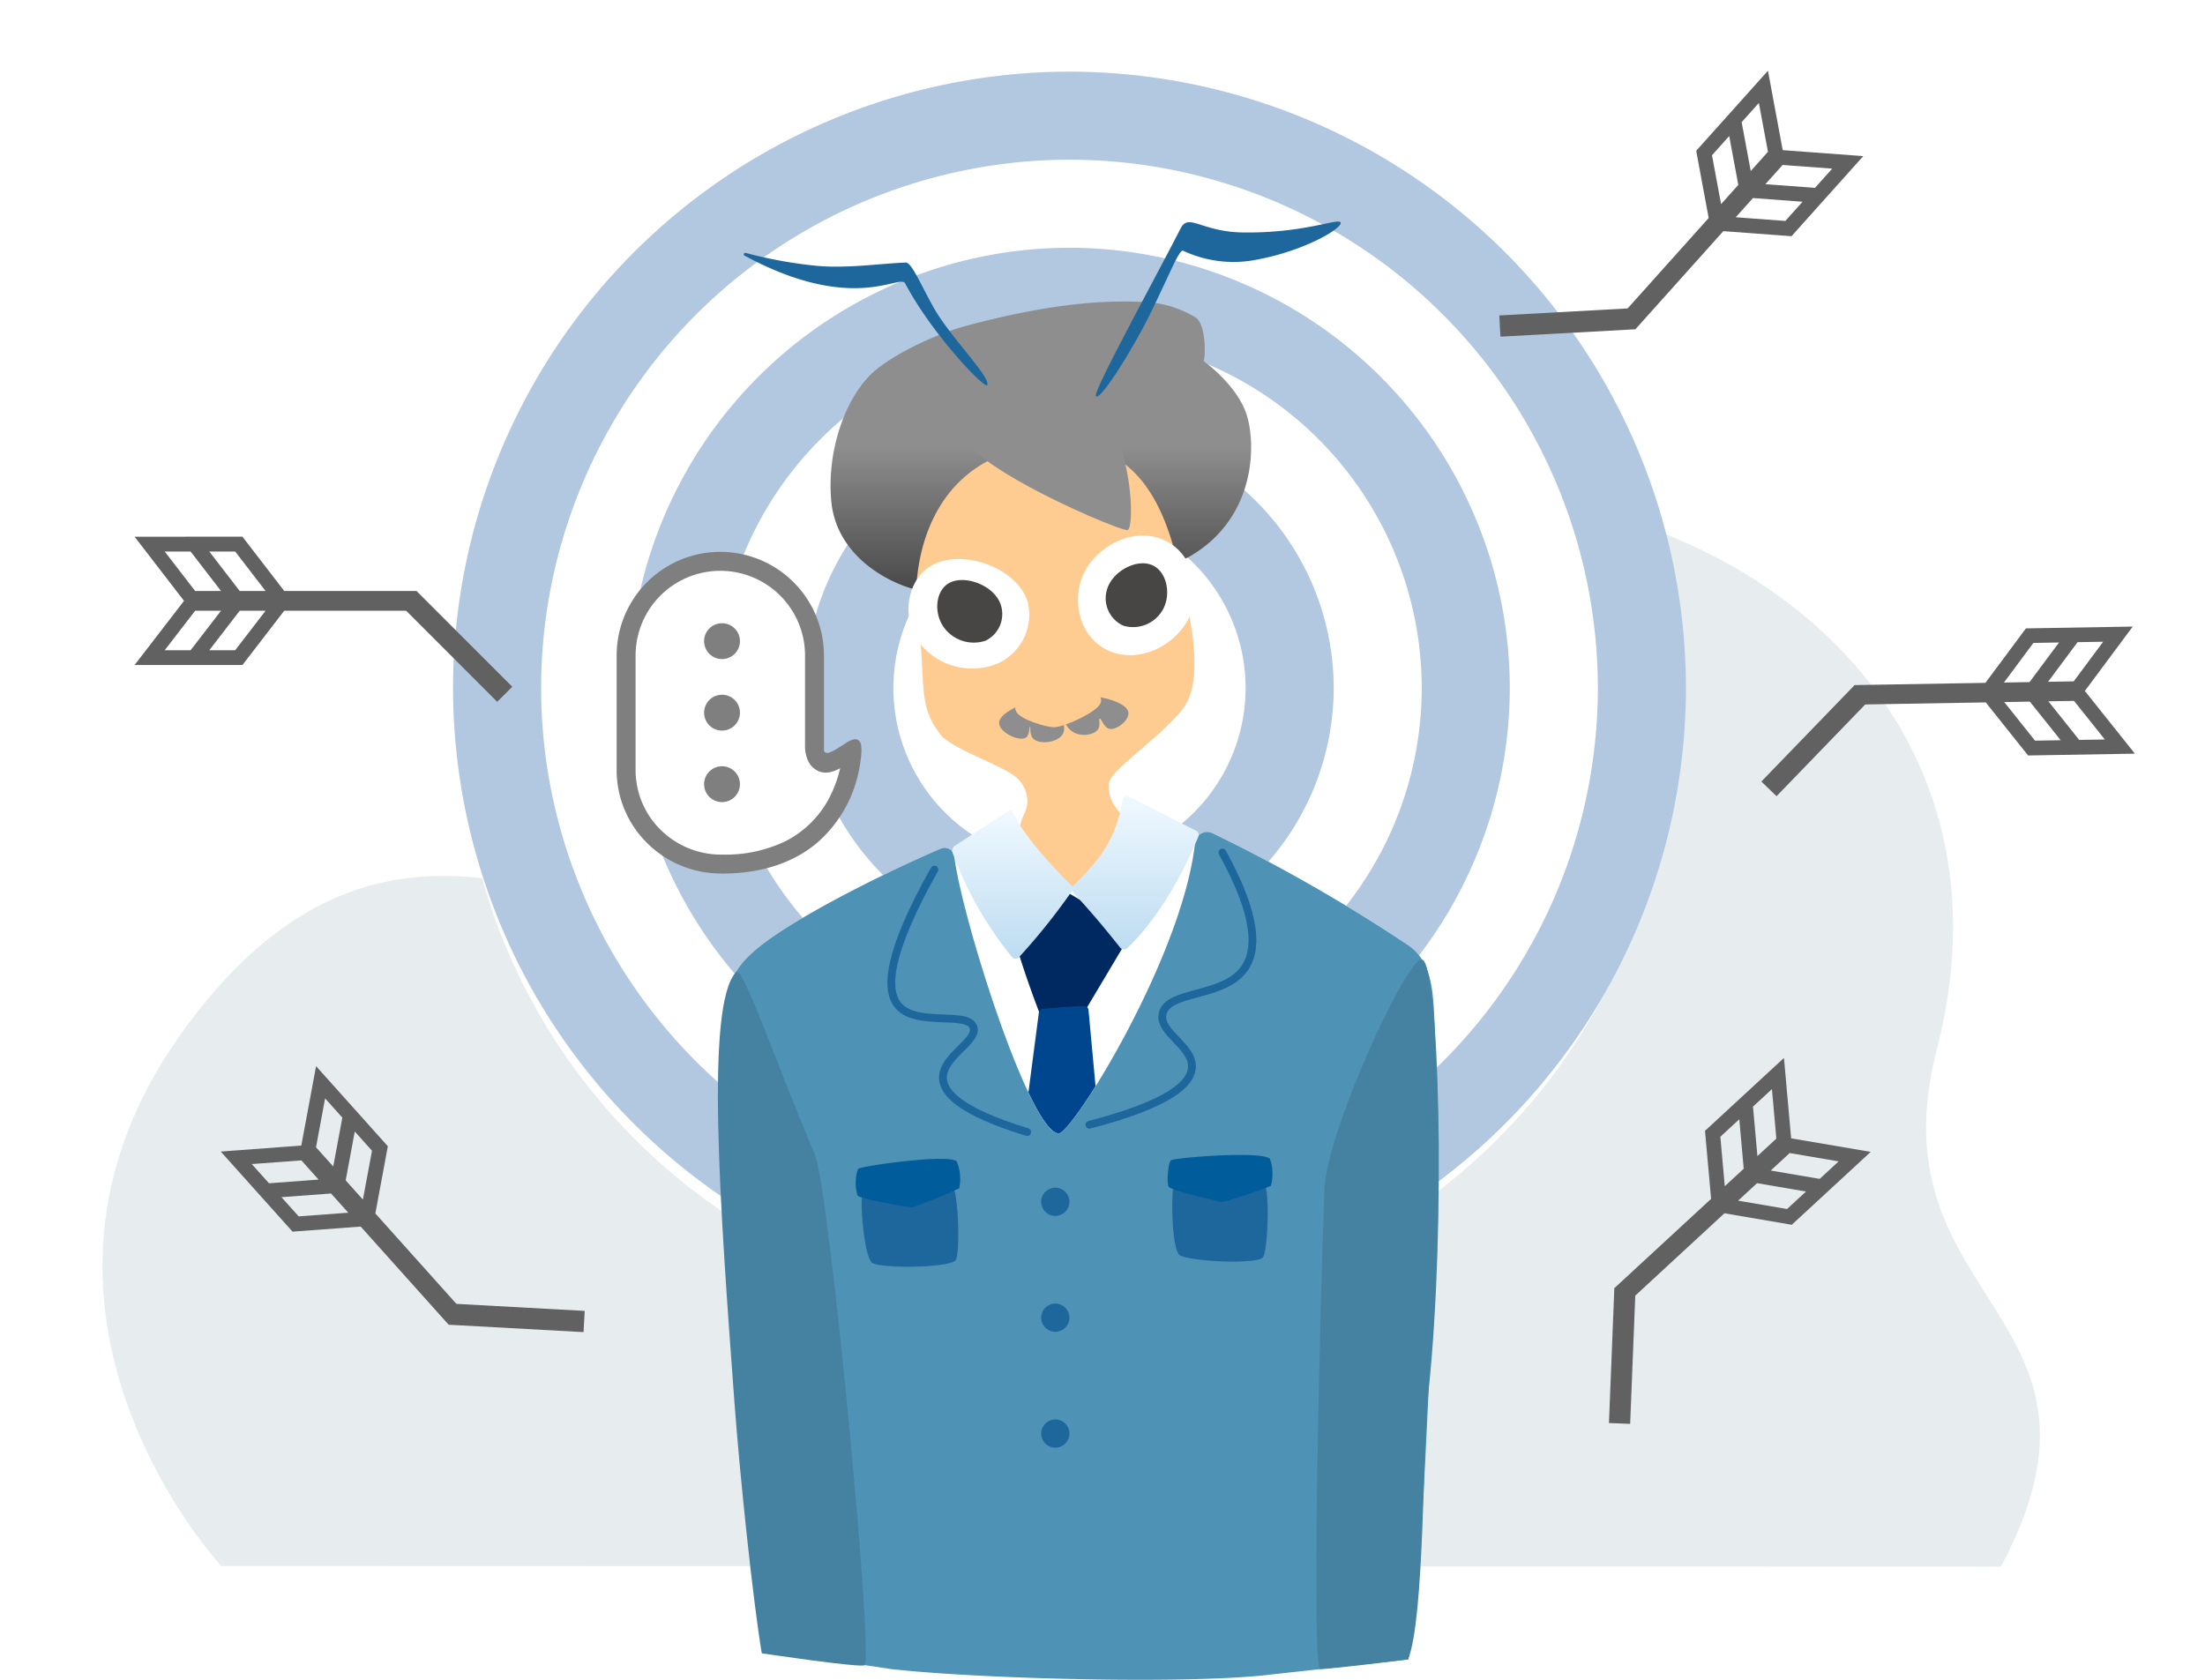 <svg xmlns="http://www.w3.org/2000/svg" xmlns:xlink="http://www.w3.org/1999/xlink" width="283.047" height="215.653" viewBox="0 0 283.047 215.653"><defs><style>.a{fill:#e7edee;}.b{fill:#fff;}.c{fill:#b2c7e0;}.d{fill:url(#c);}.e{fill:#002961;}.f{fill:#00468e;}.g{fill:#4e92b6;}.h{fill:#1e679c;}.i{fill:#005c9a;}.j{fill:#4582a1;}.k{fill:#fecb91;}.l{fill:#8e8e8f;}.m{fill:#474645;}.n{fill:url(#f);}.o{fill:#bddcf1;}.p{fill:none;stroke:#1e679c;stroke-linecap:round;stroke-miterlimit:10;}.q{fill:#616162;}.r{fill:#7f7f80;}.s{filter:url(#z);}.t{filter:url(#x);}.u{filter:url(#v);}.v{filter:url(#t);}.w{filter:url(#r);}.x{filter:url(#p);}.y{filter:url(#n);}.z{filter:url(#l);}.aa{filter:url(#j);}.ab{filter:url(#h);}.ac{filter:url(#d);}.ad{filter:url(#a);}</style><filter id="a" x="50.091" y="6.558" width="173.541" height="171.541" filterUnits="userSpaceOnUse"><feOffset dy="3" input="SourceAlpha"/><feGaussianBlur stdDeviation="3" result="b"/><feFlood flood-opacity="0.161"/><feComposite operator="in" in2="b"/><feComposite in="SourceGraphic"/></filter><linearGradient id="c" x1="0.5" y1="0.5" x2="0.5" y2="1" gradientUnits="objectBoundingBox"><stop offset="0" stop-color="#8e8e8f"/><stop offset="1" stop-color="#474748"/></linearGradient><filter id="d" x="121.322" y="68.74" width="29.026" height="33.62" filterUnits="userSpaceOnUse"><feOffset dy="3" input="SourceAlpha"/><feGaussianBlur stdDeviation="3" result="e"/><feFlood flood-color="#a84e00" flood-opacity="0.808"/><feComposite operator="in" in2="e"/><feComposite in="SourceGraphic"/></filter><linearGradient id="f" x1="0.5" x2="0.5" y2="1" gradientUnits="objectBoundingBox"><stop offset="0" stop-color="#bddcf1"/><stop offset="0" stop-color="#f0f9ff"/><stop offset="1" stop-color="#bddcf1"/></linearGradient><filter id="h" x="18.58" y="127" width="51.817" height="51.817" filterUnits="userSpaceOnUse"><feOffset dy="3" input="SourceAlpha"/><feGaussianBlur stdDeviation="3" result="i"/><feFlood flood-opacity="0.161"/><feComposite operator="in" in2="i"/><feComposite in="SourceGraphic"/></filter><filter id="j" x="48.937" y="158.004" width="35.43" height="21.626" filterUnits="userSpaceOnUse"><feOffset dy="3" input="SourceAlpha"/><feGaussianBlur stdDeviation="3" result="k"/><feFlood flood-opacity="0.161"/><feComposite operator="in" in2="k"/><feComposite in="SourceGraphic"/></filter><filter id="l" x="198.875" y="124.914" width="51.281" height="51.281" filterUnits="userSpaceOnUse"><feOffset dy="3" input="SourceAlpha"/><feGaussianBlur stdDeviation="3" result="m"/><feFlood flood-opacity="0.161"/><feComposite operator="in" in2="m"/><feComposite in="SourceGraphic"/></filter><filter id="n" x="198.333" y="155.293" width="21.326" height="35.396" filterUnits="userSpaceOnUse"><feOffset dy="3" input="SourceAlpha"/><feGaussianBlur stdDeviation="3" result="o"/><feFlood flood-opacity="0.161"/><feComposite operator="in" in2="o"/><feComposite in="SourceGraphic"/></filter><filter id="p" x="197.09" y="0" width="51.817" height="51.817" filterUnits="userSpaceOnUse"><feOffset dy="3" input="SourceAlpha"/><feGaussianBlur stdDeviation="3" result="q"/><feFlood flood-opacity="0.161"/><feComposite operator="in" in2="q"/><feComposite in="SourceGraphic"/></filter><filter id="r" x="183.121" y="31.004" width="35.43" height="21.626" filterUnits="userSpaceOnUse"><feOffset dy="3" input="SourceAlpha"/><feGaussianBlur stdDeviation="3" result="s"/><feFlood flood-opacity="0.161"/><feComposite operator="in" in2="s"/><feComposite in="SourceGraphic"/></filter><filter id="t" x="0" y="45.071" width="63.506" height="63.506" filterUnits="userSpaceOnUse"><feOffset dy="3" input="SourceAlpha"/><feGaussianBlur stdDeviation="3" result="u"/><feFlood flood-opacity="0.161"/><feComposite operator="in" in2="u"/><feComposite in="SourceGraphic"/></filter><filter id="v" x="42.322" y="66.566" width="32.167" height="32.167" filterUnits="userSpaceOnUse"><feOffset dy="3" input="SourceAlpha"/><feGaussianBlur stdDeviation="3" result="w"/><feFlood flood-opacity="0.161"/><feComposite operator="in" in2="w"/><feComposite in="SourceGraphic"/></filter><filter id="x" x="229.053" y="71.441" width="53.994" height="34.548" filterUnits="userSpaceOnUse"><feOffset dy="3" input="SourceAlpha"/><feGaussianBlur stdDeviation="3" result="y"/><feFlood flood-opacity="0.161"/><feComposite operator="in" in2="y"/><feComposite in="SourceGraphic"/></filter><filter id="z" x="217.1" y="78.958" width="31.913" height="32.261" filterUnits="userSpaceOnUse"><feOffset dy="3" input="SourceAlpha"/><feGaussianBlur stdDeviation="3" result="aa"/><feFlood flood-opacity="0.161"/><feComposite operator="in" in2="aa"/><feComposite in="SourceGraphic"/></filter></defs><g transform="translate(-977.845 -2677.553)"><path class="a" d="M-1083.347,1901.567s-30.556-32.807-5.167-68.326c22.526-31.514,46.12-18.688,68.119-11.553,15.958,5.173,31.807-4.346,51.946-36.413,27.464-43.73,122.663-17.208,105.3,50.073-8.4,32.559,25.564,33.742,8.259,66.289l-228.461-.068Z" transform="translate(2089.598 977.036)"/><g transform="translate(1619.623 2449.774)"><g class="ad" transform="matrix(1, 0, 0, 1, -641.78, 227.78)"><ellipse class="b" cx="77.77" cy="76.77" rx="77.77" ry="76.77" transform="translate(59.09 12.56)"/></g><g transform="translate(-583.623 236.977)"><path class="c" d="M-504.491,236.977a79.222,79.222,0,0,0-79.132,79.132,79.221,79.221,0,0,0,79.132,79.13,79.221,79.221,0,0,0,79.13-79.13A79.221,79.221,0,0,0-504.491,236.977Zm0,146.957a67.9,67.9,0,0,1-67.827-67.825,67.906,67.906,0,0,1,67.827-67.829,67.9,67.9,0,0,1,67.825,67.829A67.9,67.9,0,0,1-504.491,383.934Z" transform="translate(583.623 -236.977)"/><path class="c" d="M-472.67,291.409A56.586,56.586,0,0,0-529.2,347.932a56.587,56.587,0,0,0,56.525,56.52,56.587,56.587,0,0,0,56.523-56.52A56.586,56.586,0,0,0-472.67,291.409Zm0,101.738a45.267,45.267,0,0,1-45.217-45.215,45.27,45.27,0,0,1,45.217-45.219,45.269,45.269,0,0,1,45.215,45.219A45.267,45.267,0,0,1-472.67,393.147Z" transform="translate(551.803 -268.799)"/><path class="c" d="M-440.847,345.836a33.952,33.952,0,0,0-33.915,33.915,33.951,33.951,0,0,0,33.915,33.91,33.951,33.951,0,0,0,33.913-33.91A33.952,33.952,0,0,0-440.847,345.836Zm0,56.523a22.634,22.634,0,0,1-22.61-22.607,22.636,22.636,0,0,1,22.61-22.61,22.634,22.634,0,0,1,22.607,22.61A22.631,22.631,0,0,1-440.847,402.359Z" transform="translate(519.98 -300.619)"/><path class="c" d="M-409.028,400.269a11.305,11.305,0,0,0-11.307,11.305,11.3,11.3,0,0,0,11.307,11.3,11.3,11.3,0,0,0,11.3-11.3A11.3,11.3,0,0,0-409.028,400.269Z" transform="translate(488.16 -332.442)"/></g></g><g transform="translate(1995.531 2225.313)"><g transform="translate(-911.068 490.949)"><path class="d" d="M-870.58,510.391c-4.361,1.17-10.231,4.077-12.5,6.455-3.553,3.726-5.442,10.361-4.866,16.154.863,8.681,10.939,11.924,12.907,11.463,2.1-.491,1.663-3.891,4.155-3.359,3.38.721,6.679-4.761,11.594-4.557,3.714.154,6.117,4.427,10.814,2.885.786-.258,3.378,2.388,6.478.61,8.464-4.854,8.63-14.264,7.361-18.23-1.221-3.814-5.512-6.88-5.512-6.88.261-.918.258-4.685-1.015-5.587a13.964,13.964,0,0,0-6.609-2.011C-850.582,507.263-857.362,506.846-870.58,510.391Z" transform="translate(888.046 -507.283)"/></g><g transform="translate(-906.245 559.202)"><path class="b" d="M-867.061,689.032c.307-2.906,3.591-1.933,6.512-1.933l26.2-2.913c3.191,0,3.189,5.525,3.137,8.716-.336,20.509-1.625,88.3-3.981,87.314-2.775-1.165-40.719-.073-40.348-1.589C-875.225,777.33-869.075,708.11-867.061,689.032Z" transform="translate(875.545 -684.186)"/><g transform="translate(18.452 7.226)"><path class="e" d="M-827.721,708.25a132.359,132.359,0,0,0,4.39,12.677l4.038-.823,7.063-11.854-9-5.336Z" transform="translate(827.721 -702.914)"/></g><path class="f" d="M-823.155,741.708c-1.728.043-4.286.274-5.305.371a.557.557,0,0,0-.5.485l-6.408,49.008a.559.559,0,0,0,.061.336l6.5,12.168a.56.56,0,0,0,.758.23.559.559,0,0,0,.191-.168l9.619-13.452a.561.561,0,0,0,.1-.377l-4.447-48.09A.558.558,0,0,0-823.155,741.708Z" transform="translate(850.872 -719.514)"/></g><g transform="translate(-925.53 559.052)"><g transform="translate(0.264)"><path class="b" d="M-917.723,789.064a2.271,2.271,0,0,1-1.981-2.022c-2.416-23.459-6.24-61.7-4.845-77.856.454-5.256,1.062-7.549,4.34-10.314,5.146-4.342,18.212-10.607,23.72-12.939a1.238,1.238,0,0,1,1.715.982c1.014,8.143,9.745,35.488,13.406,35.583,1.728.045,15.9-22.657,17.51-37.329a1.558,1.558,0,0,1,2.2-1.23,210.557,210.557,0,0,1,25.136,14.386c2.551,1.7,3.083,4.713,3.288,7.774,1.088,16.224-1.238,75.7-3.278,83.927l-17.4,1.916c-10.583,1.326-37.935.567-48.937-.676Z" transform="translate(924.847 -683.797)"/><path class="g" d="M-917.723,789.064a2.271,2.271,0,0,1-1.981-2.022c-2.416-23.459-6.24-61.7-4.845-77.856.454-5.256,1.062-7.549,4.34-10.314,5.146-4.342,18.212-10.607,23.72-12.939a1.238,1.238,0,0,1,1.715.982c1.014,8.143,9.745,35.488,13.406,35.583,1.728.045,15.9-22.657,17.51-37.329a1.558,1.558,0,0,1,2.2-1.23,210.557,210.557,0,0,1,25.136,14.386c2.551,1.7,3.083,4.713,3.288,7.774,1.088,16.224-1.238,75.7-3.278,83.927l-17.4,1.916c-10.583,1.326-37.935.567-48.937-.676Z" transform="translate(924.847 -683.797)"/></g><path class="h" d="M-876.355,810.836c-1.09-.782-1.657-8.29-1.219-9.359.251-.613,10.885-1.269,11.455-.651.88.955,1.058,9.034.445,9.7C-866.558,811.479-875.219,811.6-876.355,810.836Z" transform="translate(896.168 -755.52)"/><path class="i" d="M-879.4,793.845c.453-.366,11.781-1.985,12.677-.936a5.866,5.866,0,0,1,.319,3.429,58.876,58.876,0,0,1-5.764,2.349,1.291,1.291,0,0,1-.655.064c-1.312-.211-6.041-1-6.63-1.47A5.593,5.593,0,0,1-879.4,793.845Z" transform="translate(897.384 -750.597)"/><path class="h" d="M-773.442,808.85c-1.04-.847-1.145-8.376-.643-9.417.289-.6,10.942-.6,11.473.053.82,1.007.5,9.082-.15,9.707C-763.7,810.094-772.354,809.68-773.442,808.85Z" transform="translate(832.696 -754.547)"/><path class="i" d="M-775.461,791.949c.475-.338,11.881-1.259,12.711-.157a5.867,5.867,0,0,1,.108,3.442,58.8,58.8,0,0,1-5.9,1.991,1.293,1.293,0,0,1-.657.024c-1.3-.292-5.968-1.368-6.528-1.874C-776.052,795.078-775.855,792.229-775.461,791.949Z" transform="translate(833.625 -749.802)"/><circle class="h" cx="1.813" cy="1.813" r="1.813" transform="translate(41.496 45.665)"/><circle class="h" cx="1.813" cy="1.813" r="1.813" transform="translate(41.496 60.541)"/><circle class="h" cx="1.813" cy="1.813" r="1.813" transform="translate(41.496 75.417)"/><path class="j" d="M-712.881,726.25c-1.939-.351-12.247,22.067-12.525,29.471-.552,14.727-1.739,61.614-.52,61.614,1.4,0,11.258-1.239,11.258-1.239,2.128-5.436,1.83-26.924,2.629-34.5C-709.782,760.194-710.672,726.65-712.881,726.25Z" transform="translate(803.264 -709.868)"/><path class="j" d="M-923.235,730.4c.9-1,4.778,10.728,10.17,23.448,1.815,4.281,7.538,64.482,6.378,65.5-.443.388-13.211-1.521-13.211-1.521-1.16-6.9-2.834-23.074-3.5-32.07C-925.26,760.553-927.154,734.751-923.235,730.4Z" transform="translate(925.53 -712.383)"/></g><g transform="translate(-900.085 509.273)"><path class="k" d="M-834.828,598.263c.148-1.734,7.941-6.807,9.893-10.159,1.865-3.2,1.037-9.161-.355-14.916-1.183-4.891-3.136-18.429-15.431-18.411-17.364.026-19.671,15.643-18.655,22.5,1.174,7.934-.2,10.857,2.984,14.833,1.346,1.679,7.185,3.645,9.325,5.172a4.055,4.055,0,0,1,1.691,2.611c.431,1.953-.986,2.694-.969,4.846.023,2.981,2.769,5.131,3.231,5.493a6.48,6.48,0,0,0,4.092,1.723c3.8-.1,7.35-5.112,6.569-8.292C-832.852,602.045-835.087,601.3-834.828,598.263Z" transform="translate(859.579 -554.777)"/><path class="l" d="M-831.983,641.783c-.056-1.5,3.9-3.037,6.983-3.488,4.3-.63,9.413.493,9.618,2.113.126,1-1.589,2.358-2.508,2.076-.693-.212-.968-1.369-1.183-1.3-.173.057.142.764-.164,1.305-.455.808-2.192,1.077-3.275.406-1.022-.634-1.287-2-1.41-1.95s.591,1.294.139,2.177c-.6,1.167-3.127,1.466-3.877.572-.448-.534-.25-1.479-.358-1.483s-.008,1.032-.493,1.391C-829.325,644.208-831.939,642.979-831.983,641.783Z" transform="translate(842.631 -605.962)"/><g class="ac" transform="matrix(1, 0, 0, 1, -117.6, -57.03)"><path class="k" d="M-825.161,601.2c2.1,3.241,2.276,5.668,2.073,7.256-.384,3-4.335,4.219-3.37,5.881.576.992,3.872,1.977,4.868,1.951,1.318-.034,5.4-1.919,5.9-3.02.858-1.869-3.8-2.44-4.635-5.734-.417-1.648.445-4.418,1.382-6.866" transform="translate(956.93 -525.93)"/></g></g><g transform="translate(-894.412 503.845)"><path class="l" d="M-841.845,542.134c-12.511,2.49,17.7,15.452,18.467,15.016.828-.474.619-9.585-2.715-14.261C-827.715,540.615-829.826,539.741-841.845,542.134Z" transform="translate(844.875 -540.709)"/></g><g transform="translate(-922.215 480.687)"><path class="b" d="M-859.387,593.933c-3.12,1.987-3.765,7.112-.949,10.273a8.631,8.631,0,0,0,9.476,2.253,6.865,6.865,0,0,0,4.079-7.8C-847.994,594.029-855.49,591.45-859.387,593.933Z" transform="translate(883.275 -549.648)"/><path class="b" d="M-795.119,585.555c-3.858-1.423-8.246,1.066-9.862,4.41-1.691,3.5-.587,8.433,3.358,10.051s8.625-.926,10.235-4.513S-791.132,587.026-795.119,585.555Z" transform="translate(848.647 -544.843)"/><path class="m" d="M-790.5,594.642c-2.076-.935-5.356.875-5.9,3.362a3.845,3.845,0,0,0,2.2,4.408,4.369,4.369,0,0,0,4.682-1.538C-787.959,598.9-788.485,595.551-790.5,594.642Z" transform="translate(842.965 -550.521)"/><path class="m" d="M-851.088,600.38c-1.864,1.105-1.968,4.388-.173,6.176a4.742,4.742,0,0,0,4.915,1.188,3.8,3.8,0,0,0,1.934-4.65C-845.255,600.613-849.093,599.2-851.088,600.38Z" transform="translate(877.391 -553.939)"/><g transform="translate(26.765 73.717)"><path class="n" d="M-801.589,672.128c-.942,5.538-3.2,8.123-6.781,11.559,2.909,3.254,3.845,4.3,6.434,7.558a.6.6,0,0,0,.875.072c1.382-1.262,5.48-5.506,9.158-14.317a.6.6,0,0,0-.281-.762l-8.76-4.439A.449.449,0,0,0-801.589,672.128Z" transform="translate(823.493 -671.75)"/><path class="n" d="M-839.785,676.827c1.558,3.695,7.848,9.752,7.848,9.752a82.534,82.534,0,0,1-7.075,8.89.6.6,0,0,1-.882-.038,46.391,46.391,0,0,1-7.626-13.385.77.77,0,0,1,.3-.911l6.876-4.475A.377.377,0,0,1-839.785,676.827Z" transform="translate(847.567 -674.727)"/></g><path class="o" d="M-841.8,707.046" transform="translate(870.788 -619.711)"/><path class="o" d="M-841.8,707.046" transform="translate(870.788 -619.711)"/><path class="p" d="M-862.313,696.329c-6.108,10.852-6.355,15.592-4.544,17.55,2.425,2.622,8.837.581,9.558,2.664.625,1.8-4.027,3.763-3.917,6.581.073,1.863,2.234,4.269,10.812,6.895" transform="translate(886.784 -613.129)"/><path class="p" d="M-784.855,690.643c4.609,8.366,4.433,12.61,2.82,14.886-2.688,3.794-9.83,2.77-10.5,5.8-.541,2.45,3.913,4.124,3.761,6.895-.112,2.029-2.7,4.644-13.162,7.365" transform="translate(846.306 -609.636)"/><path class="h" d="M-799.786,503.067c-.292-.717,7.022-14,10.876-21.505,1.038-2.022,2.641.437,7.972.521,7.893.123,12.341-1.912,12.564-1.27.257.738-4.626,3.615-10.658,4.74a15.2,15.2,0,0,1-9.564-1.127c-.518-.234-2.034,3.745-4.469,8.6C-795.351,497.572-799.422,503.962-799.786,503.067Z" transform="translate(844.992 -480.687)"/><path class="h" d="M-885.675,508.053c.4-1.091-4.765-6.169-6.885-9.945-1.681-3-2.831-5.806-3.581-5.778-3.2.117-7.607.784-11.481.414a56.232,56.232,0,0,1-9.077-1.658.19.19,0,0,0-.139.35c13.989,7.568,19.953,2.292,20.623,3.567C-892.762,501.563-885.907,508.688-885.675,508.053Z" transform="translate(916.938 -487.069)"/><path class="g" d="M-819.384,483.621" transform="translate(857.023 -482.489)"/><path class="g" d="M-819.381,537.016" transform="translate(857.021 -515.283)"/></g></g><g transform="translate(841.933 1286.204) rotate(-87)"><g class="ab" transform="matrix(0.05, 1, -1, 0.05, -1382.33, 208.54)"><path class="q" d="M-1523.886,255l-1.332-10.271-9.75,9.749.059.462,1.068,8.229-11.952,11.952,1.785,1.785,11.952-11.952,8.691,1.127.329-.329,9.42-9.42Zm-2.715-6.211.82,6.321-2.339,2.339-.82-6.321Zm-5.548,12.69-.821-6.32,2.339-2.339.82,6.32Zm8.1,2.605-6.32-.821,2.339-2.339,6.321.82Zm-2.29-4.85,2.339-2.339,6.321.819-2.34,2.339Z" transform="translate(-135.91 -1391.35) rotate(-87)"/></g><g class="aa" transform="matrix(0.05, 1, -1, 0.05, -1382.33, 208.54)"><rect class="q" width="2.724" height="17.311" transform="translate(57.94 166.72) rotate(-87)"/></g></g><g transform="translate(2740.234 2617.835) rotate(2)"><g class="z" transform="matrix(1, -0.03, 0.03, 1, -1759.23, 121.19)"><path class="q" d="M-1523.886,255l-1.332-10.271-9.75,9.749.059.462,1.068,8.229-11.952,11.952,1.785,1.785,11.952-11.952,8.691,1.127.329-.329,9.42-9.42Zm-2.715-6.211.82,6.321-2.339,2.339-.82-6.321Zm-5.548,12.69-.821-6.32,2.339-2.339.82,6.32Zm8.1,2.605-6.32-.821,2.339-2.339,6.321.82Zm-2.29-4.85,2.339-2.339,6.321.819-2.34,2.339Z" transform="translate(1762.39 -59.72) rotate(2)"/></g><g class="y" transform="matrix(1, -0.03, 0.03, 1, -1759.23, 121.19)"><rect class="q" width="2.724" height="17.311" transform="translate(207.94 161.29) rotate(2)"/></g></g><g transform="translate(1541.361 4214.418) rotate(87)"><g class="x" transform="matrix(0.05, -1, 1, 0.05, -1564.25, 482.31)"><path class="q" d="M-1545.792,256.332l9.42,9.42.329.329,8.691-1.127,11.952,11.952,1.785-1.785-11.952-11.952,1.068-8.229.059-.462-9.75-9.749L-1535.521,255Zm15.326-5.2-.82,6.321-2.339-2.339.82-6.321Zm.87,8.012.82-6.32,2.339,2.339-.821,6.32Zm-8.106,2.605,6.321-.82,2.339,2.339-6.32.821Zm-1.69-1.691-2.34-2.339,6.321-.819,2.339,2.339Z" transform="translate(563.52 1536.87) rotate(87)"/></g><g class="w" transform="matrix(0.05, -1, 1, 0.05, -1564.25, 482.31)"><rect class="q" width="2.724" height="17.311" transform="translate(192.26 40.63) rotate(-93)"/></g></g><g transform="translate(1906.836 1485.288) rotate(-45)"><g class="v" transform="matrix(0.71, 0.71, -0.71, 0.71, -1499.95, 186.16)"><path class="q" d="M-1545.792,256.332l9.42,9.42.329.329,8.691-1.127,11.952,11.952,1.785-1.785-11.952-11.952,1.068-8.229.059-.462-9.75-9.749L-1535.521,255Zm15.326-5.2-.82,6.321-2.339-2.339.82-6.321Zm.87,8.012.82-6.32,2.339,2.339-.821,6.32Zm-8.106,2.605,6.321-.82,2.339,2.339-6.32.821Zm-1.69-1.691-2.34-2.339,6.321-.819,2.339,2.339Z" transform="translate(928.99 -1192.26) rotate(-45)"/></g><g class="u" transform="matrix(0.71, 0.71, -0.71, 0.71, -1499.95, 186.16)"><rect class="q" width="2.724" height="17.311" transform="translate(65.49 84.81) rotate(135)"/></g></g><g transform="translate(452.147 12.247)"><path class="b" d="M621.2,2740.064a12.367,12.367,0,0,0-10.745,5.752c-.881,1.485-1.1,2.711-1.519,5.1-.663,3.756-.112,5.1.109,11.613.218,6.435-.248,7.231.76,9.333a12.921,12.921,0,0,0,5.318,5.427,15.8,15.8,0,0,0,10.528,1.954,16.165,16.165,0,0,0,9.55-5.969c2.536-3.414,3.527-7.87,2.713-8.357-.248-.149-.525.156-2.062.868-2.006.929-1.994-.311-2.5-.651-.76-.515-.9-.935-.326-3.582a25.854,25.854,0,0,0-.217-11.07c-.6-2.294-1.4-5.34-4.233-7.706A12.113,12.113,0,0,0,621.2,2740.064Z" transform="translate(-2.786 -2.887)"/><g transform="translate(604.853 2736.158)"><path class="r" d="M618.441,2777.452c4.966.007,9.207-1.393,12.265-4.048a16.487,16.487,0,0,0,4.889-7.729,17.706,17.706,0,0,0,.673-3.681c.007-.088.01-.192.01-.3a5.3,5.3,0,0,0-.029-.565.987.987,0,0,0-.457-.855c-.331-.152-.852-.012-1.466.4-.087.058-.494.329-.978.622a5.723,5.723,0,0,1-1.27.651.555.555,0,0,1-.463-.05.407.407,0,0,1-.15-.346v-12.089a13.305,13.305,0,1,0-26.611,0v14.68a13.142,13.142,0,0,0,3.9,9.384,13.426,13.426,0,0,0,9.394,3.922Zm0-2.43h-.272a11.027,11.027,0,0,1-7.7-3.214,10.759,10.759,0,0,1-3.184-7.664v-14.68a10.876,10.876,0,0,1,21.752,0v11.551a4.437,4.437,0,0,0,.419,2.024,2.662,2.662,0,0,0,1.238,1.234,2.434,2.434,0,0,0,1.018.224,3.277,3.277,0,0,0,1.034-.2,4.433,4.433,0,0,0,.416-.177l.38-.175-.066.269a15.5,15.5,0,0,1-1.056,2.971,12.959,12.959,0,0,1-5.952,6.145A17.822,17.822,0,0,1,618.441,2775.022Z" transform="translate(-604.853 -2736.158)"/><path class="r" d="M650.32,2846.557a2.3,2.3,0,1,0-2.3-2.3A2.295,2.295,0,0,0,650.32,2846.557Z" transform="translate(-636.792 -2814.435)"/><path class="r" d="M650.32,2775.987a2.3,2.3,0,1,0-2.3-2.294A2.295,2.295,0,0,0,650.32,2775.987Z" transform="translate(-636.792 -2762.227)"/><path class="r" d="M650.32,2811.274a2.3,2.3,0,1,0-2.3-2.3A2.3,2.3,0,0,0,650.32,2811.274Z" transform="translate(-636.792 -2788.332)"/></g></g><g transform="translate(655.834 2164.458)"><g class="t" transform="matrix(1, 0, 0, 1, 322.01, 513.09)"><path class="q" d="M589.636,598.8l6.146-8.265-13.71.232-.277.371-4.924,6.622-16.807.286.042,2.51,16.808-.286,5.435,6.813.463-.007,13.246-.225Zm2.351-6.318-3.782,5.087-3.29.056,3.783-5.087Zm-12.738,5.239,3.781-5.086,3.289-.056-3.782,5.086Zm3.991,7.462-3.951-4.956,3.289-.055,3.953,4.955Zm1.715-5.051,3.289-.056,3.954,4.955-3.29.055Z" transform="translate(-322.01 -513.09)"/></g><g class="s" transform="matrix(1, 0, 0, 1, 322.01, 513.09)"><rect class="q" width="17.216" height="2.709" transform="translate(226.1 97.34) rotate(-45.97)"/></g></g></g></svg>